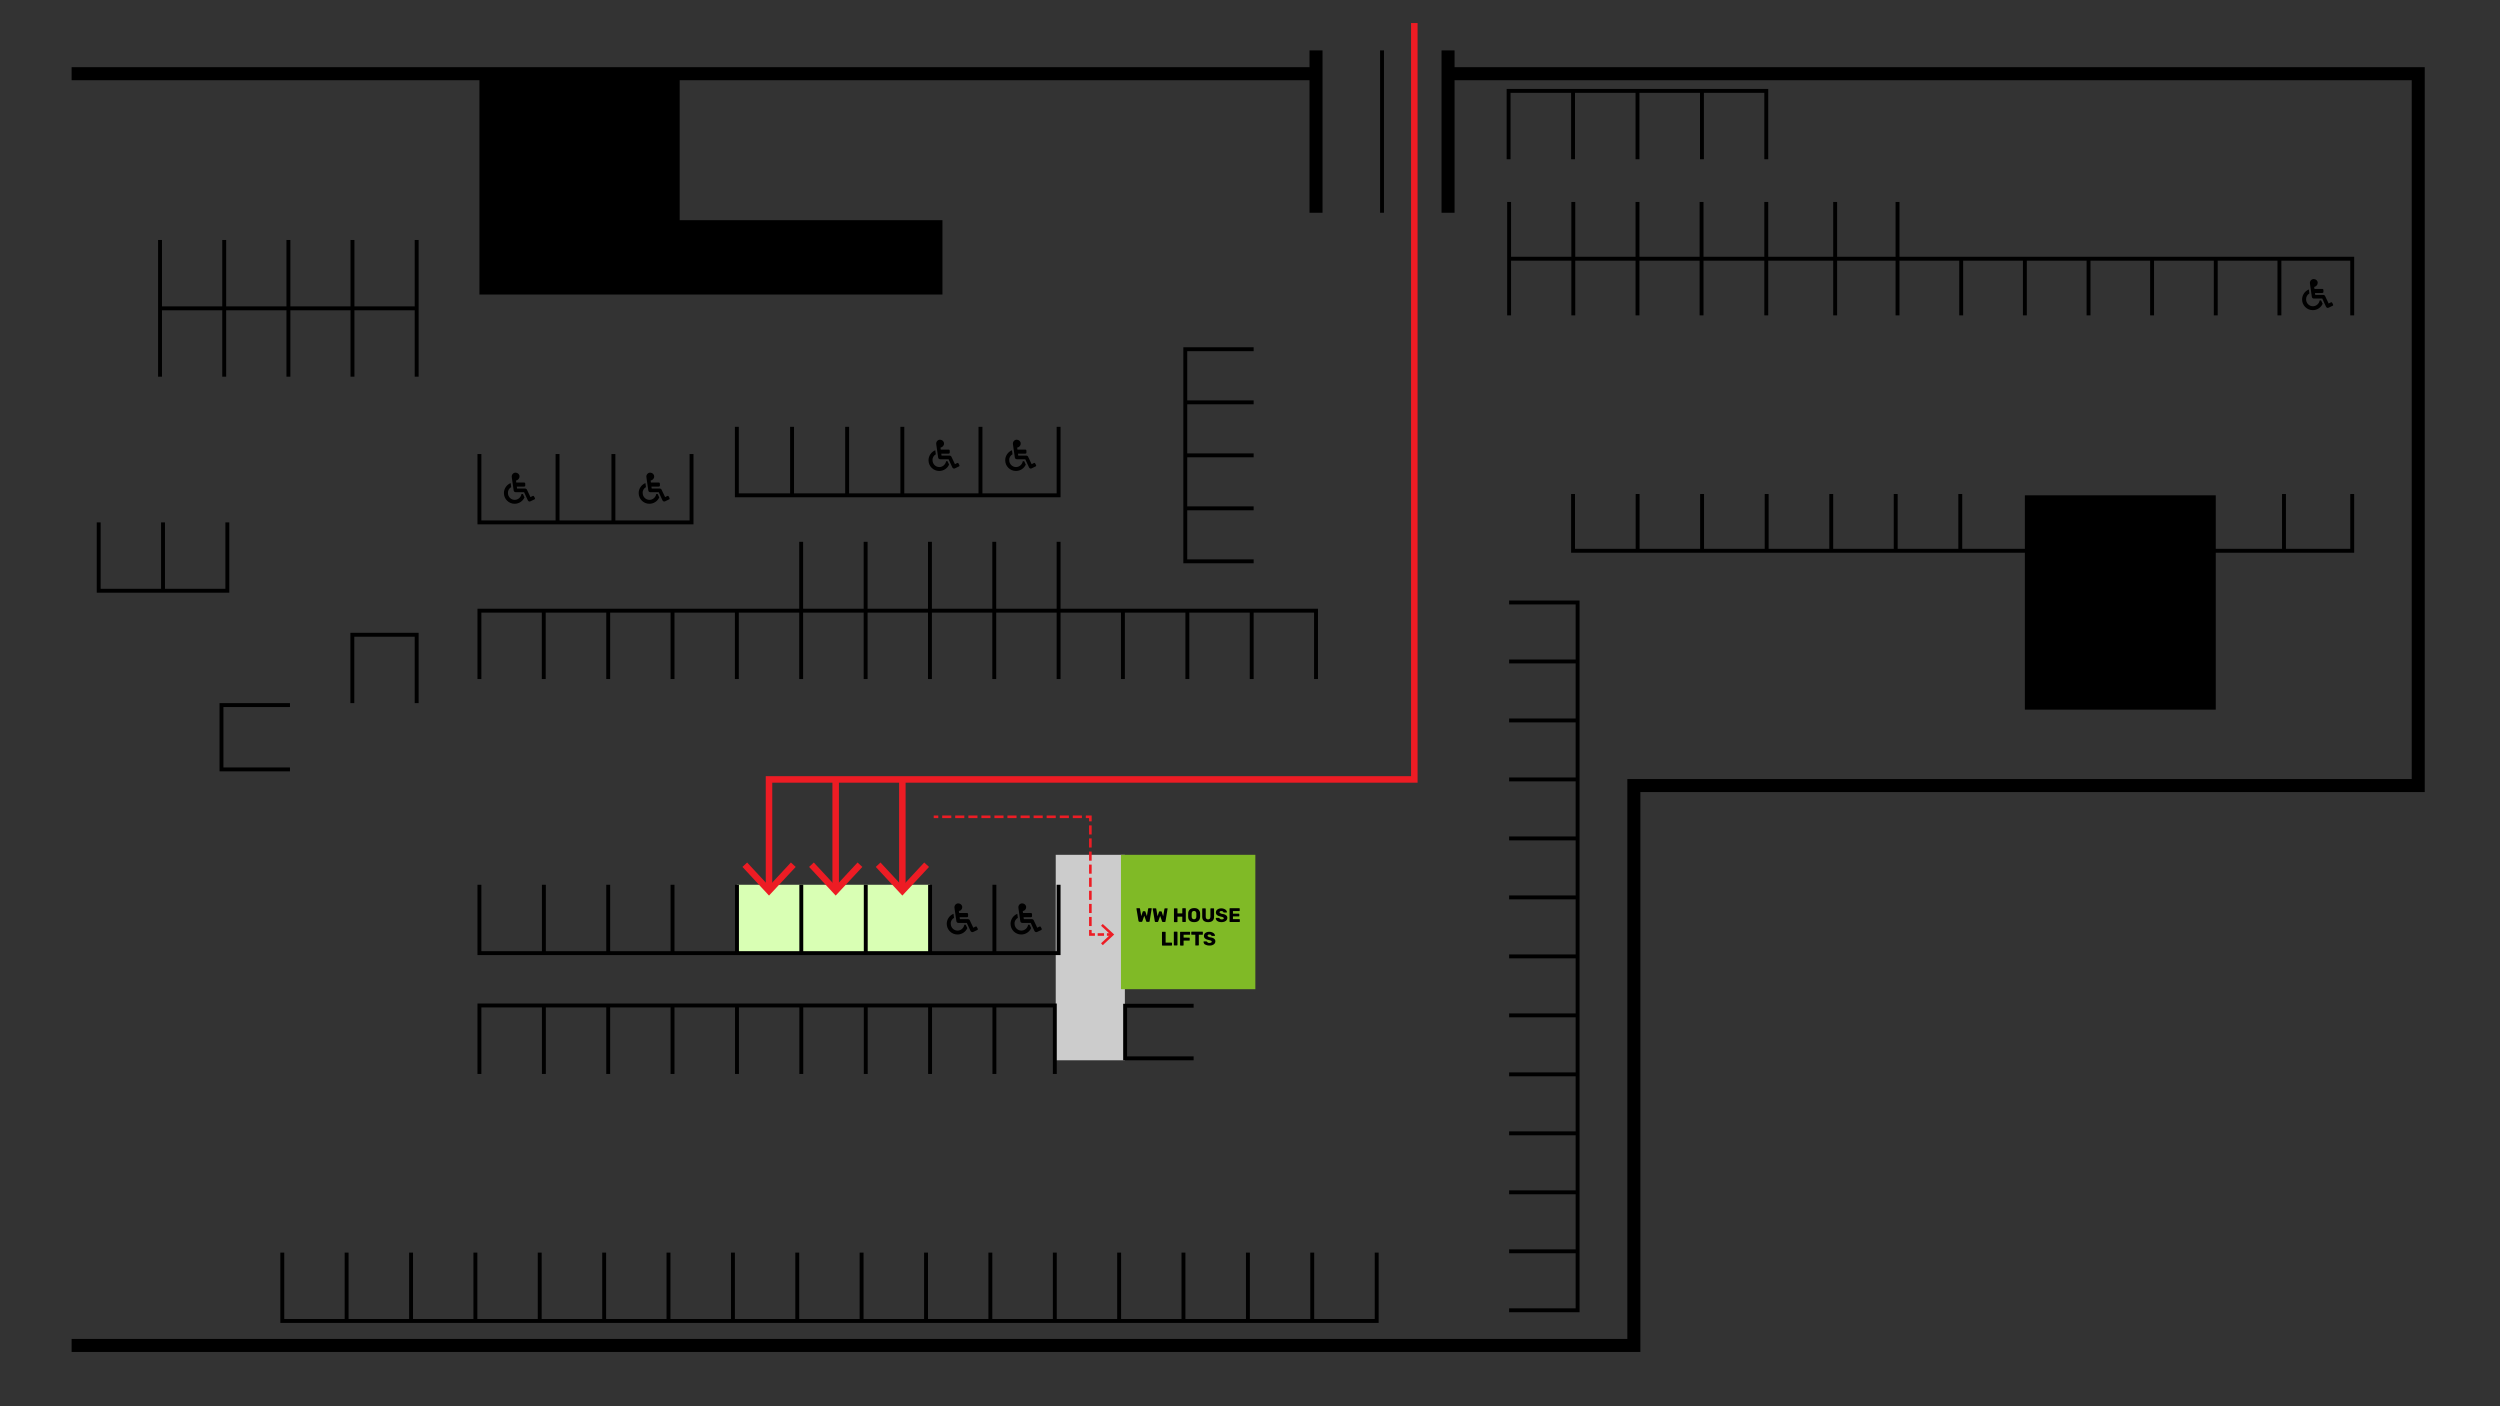 <?xml version="1.0" encoding="utf-8"?>
<!-- Generator: Adobe Illustrator 27.5.0, SVG Export Plug-In . SVG Version: 6.00 Build 0)  -->
<svg version="1.1" id="Layer_1" xmlns="http://www.w3.org/2000/svg" xmlns:xlink="http://www.w3.org/1999/xlink" x="0px" y="0px"
	 viewBox="0 0 1920 1080" style="enable-background:new 0 0 1920 1080;" xml:space="preserve">
<rect x="0" y="0" width="1920" height="1080" fill="#333333" stroke="none"/>
<style type="text/css">
	.st0{fill:#D9FFB4;}
	.st1{fill:#CCCCCC;}
	.st2{fill:#80BA26;}
	.st3{fill:#ED1C24;}
</style>
<rect x="565.9" y="679.5" class="st0" width="148.4" height="52.5"/>
<g>
	<rect x="812.3" y="658" class="st1" width="50.1" height="154.9"/>
	<path class="st1" d="M863.9,814.3h-53.1V656.5h53.1V814.3z M813.8,811.3h47.1V659.5h-47.1V811.3z"/>
</g>
<g>
	<rect x="862.4" y="658" class="st2" width="100.2" height="100.2"/>
	<path class="st2" d="M964.1,759.7H860.9V656.5h103.2V759.7z M863.9,756.7h97.2v-97.2h-97.2V756.7z"/>
</g>
<g>
	<polygon points="366.7,521.5 369.7,521.5 369.7,470.5 416.1,470.5 416.1,521.5 419.1,521.5 419.1,470.5 465.6,470.5 465.6,521.5 
		468.6,521.5 468.6,470.5 515,470.5 515,521.5 518,521.5 518,470.5 564.4,470.5 564.4,521.5 567.4,521.5 567.4,470.5 613.8,470.5 
		613.8,521.5 616.8,521.5 616.8,470.5 663.3,470.5 663.3,521.5 666.3,521.5 666.3,470.5 712.7,470.5 712.7,521.5 715.7,521.5 
		715.7,470.5 762.1,470.5 762.1,521.5 765.1,521.5 765.1,470.5 811.5,470.5 811.5,521.5 814.5,521.5 814.5,470.5 860.9,470.5 
		860.9,521.5 863.9,521.5 863.9,470.5 910.4,470.5 910.4,521.5 913.4,521.5 913.4,470.5 959.8,470.5 959.8,521.5 962.8,521.5 
		962.8,470.5 1009.2,470.5 1009.2,521.5 1012.2,521.5 1012.2,467.5 814.5,467.5 814.5,416.1 811.5,416.1 811.5,467.5 765.1,467.5 
		765.1,416.1 762.1,416.1 762.1,467.5 715.7,467.5 715.7,416.1 712.7,416.1 712.7,467.5 666.3,467.5 666.3,416.1 663.3,416.1 
		663.3,467.5 616.8,467.5 616.8,416.1 613.8,416.1 613.8,467.5 366.7,467.5 	"/>
	<polygon points="321.5,540 321.5,486 269.1,486 269.1,540 272.1,540 272.1,489 318.5,489 318.5,540 	"/>
	<polygon points="74.3,401.2 74.3,455.2 176.1,455.2 176.1,401.2 173.1,401.2 173.1,452.2 126.7,452.2 126.7,401.2 123.7,401.2 
		123.7,452.2 77.3,452.2 77.3,401.2 	"/>
	<polygon points="222.7,589.4 171.6,589.4 171.6,543 222.7,543 222.7,540 168.6,540 168.6,592.4 222.7,592.4 	"/>
	<polygon points="962.8,269.7 962.8,266.7 908.8,266.7 908.8,432.6 962.8,432.6 962.8,429.6 911.8,429.6 911.8,391.9 962.8,391.9 
		962.8,388.9 911.8,388.9 911.8,351.2 962.8,351.2 962.8,348.2 911.8,348.2 911.8,310.5 962.8,310.5 962.8,307.5 911.8,307.5 
		911.8,269.7 	"/>
	<polygon points="366.7,348.7 366.7,402.7 532.6,402.7 532.6,348.7 529.6,348.7 529.6,399.7 472.6,399.7 472.6,348.7 469.6,348.7 
		469.6,399.7 429.7,399.7 429.7,348.7 426.7,348.7 426.7,399.7 369.7,399.7 369.7,348.7 	"/>
	<polygon points="564.4,327.8 564.4,381.9 814.5,381.9 814.5,327.8 811.5,327.8 811.5,378.9 754.5,378.9 754.5,327.8 751.5,327.8 
		751.5,378.9 694.5,378.9 694.5,327.8 691.5,327.8 691.5,378.9 652.1,378.9 652.1,327.8 649.1,327.8 649.1,378.9 609.8,378.9 
		609.8,327.8 606.8,327.8 606.8,378.9 567.4,378.9 567.4,327.8 	"/>
	<polygon points="1157.1,122.3 1160.1,122.3 1160.1,71.3 1206.6,71.3 1206.6,122.3 1209.6,122.3 1209.6,71.3 1256.1,71.3 
		1256.1,122.3 1259.1,122.3 1259.1,71.3 1305.6,71.3 1305.6,122.3 1308.6,122.3 1308.6,71.3 1355,71.3 1355,122.3 1358,122.3 
		1358,68.3 1157.1,68.3 	"/>
	<polygon points="121.4,184.3 121.4,289.3 124.4,289.3 124.4,238.3 170.7,238.3 170.7,289.3 173.7,289.3 173.7,238.3 220,238.3 
		220,289.3 223,289.3 223,238.3 269.2,238.3 269.2,289.3 272.2,289.3 272.2,238.3 318.5,238.3 318.5,289.3 321.5,289.3 321.5,184.3 
		318.5,184.3 318.5,235.3 272.2,235.3 272.2,184.3 269.2,184.3 269.2,235.3 223,235.3 223,184.3 220,184.3 220,235.3 173.7,235.3 
		173.7,184.3 170.7,184.3 170.7,235.3 124.4,235.3 124.4,184.3 	"/>
	<polygon points="1407.9,155.1 1407.9,197.2 1358,197.2 1358,155.1 1355,155.1 1355,197.2 1308.3,197.2 1308.3,155.1 1305.3,155.1 
		1305.3,197.2 1259.1,197.2 1259.1,155.1 1256.1,155.1 1256.1,197.2 1209.8,197.2 1209.8,155.1 1206.8,155.1 1206.8,197.2 
		1160.5,197.2 1160.5,155.1 1157.5,155.1 1157.5,242.2 1160.5,242.2 1160.5,200.2 1206.8,200.2 1206.8,242.2 1209.8,242.2 
		1209.8,200.2 1256.1,200.2 1256.1,242.2 1259.1,242.2 1259.1,200.2 1305.3,200.2 1305.3,242.2 1308.3,242.2 1308.3,200.2 
		1355,200.2 1355,242.2 1358,242.2 1358,200.2 1407.9,200.2 1407.9,242.2 1410.9,242.2 1410.9,200.2 1455.8,200.2 1455.8,242.2 
		1458.8,242.2 1458.8,200.2 1504.7,200.2 1504.7,242.2 1507.7,242.2 1507.7,200.2 1553.6,200.2 1553.6,242.2 1556.6,242.2 
		1556.6,200.2 1602.5,200.2 1602.5,242.2 1605.5,242.2 1605.5,200.2 1651.3,200.2 1651.3,242.2 1654.3,242.2 1654.3,200.2 
		1700.2,200.2 1700.2,242.2 1703.2,242.2 1703.2,200.2 1749.1,200.2 1749.1,242.2 1752.1,242.2 1752.1,200.2 1805,200.2 1805,242.2 
		1808,242.2 1808,197.2 1458.8,197.2 1458.8,155.1 1455.8,155.1 1455.8,197.2 1410.9,197.2 1410.9,155.1 	"/>
	<polygon points="1117.1,51.6 1117.1,38.7 1107.1,38.7 1107.1,163.4 1117.1,163.4 1117.1,61.6 1852.2,61.6 1852.2,598.3 
		1249.8,598.3 1249.8,1028.3 55,1028.3 55,1038.3 1259.8,1038.3 1259.8,608.3 1862.2,608.3 1862.2,51.6 	"/>
	<rect x="1059.9" y="38.7" width="3" height="124.7"/>
	<polygon points="1701.7,545 1701.7,424.5 1808,424.5 1808,379.4 1805,379.4 1805,421.5 1755.6,421.5 1755.6,379.4 1752.6,379.4 
		1752.6,421.5 1701.7,421.5 1701.7,380.4 1555.1,380.4 1555.1,421.5 1507,421.5 1507,379.4 1504,379.4 1504,421.5 1457.4,421.5 
		1457.4,379.4 1454.4,379.4 1454.4,421.5 1407.9,421.5 1407.9,379.4 1404.9,379.4 1404.9,421.5 1358.3,421.5 1358.3,379.4 
		1355.3,379.4 1355.3,421.5 1308.7,421.5 1308.7,379.4 1305.7,379.4 1305.7,421.5 1259.2,421.5 1259.2,379.4 1256.2,379.4 
		1256.2,421.5 1209.6,421.5 1209.6,379.4 1206.6,379.4 1206.6,424.5 1555.1,424.5 1555.1,545 	"/>
	<polygon points="368.2,226.2 454.1,226.2 522,226.2 723.8,226.2 723.8,169.1 522,169.1 522,61.6 1005.7,61.6 1005.7,163.4 
		1015.7,163.4 1015.7,38.7 1005.7,38.7 1005.7,51.6 55,51.6 55,61.6 368.2,61.6 	"/>
	<polygon points="1159,1004.8 1159,1007.8 1213.1,1007.8 1213.1,461.2 1159,461.2 1159,464.2 1210.1,464.2 1210.1,506.5 1159,506.5 
		1159,509.5 1210.1,509.5 1210.1,551.8 1159,551.8 1159,554.8 1210.1,554.8 1210.1,597.1 1159,597.1 1159,600.1 1210.1,600.1 
		1210.1,642.4 1159,642.4 1159,645.4 1210.1,645.4 1210.1,687.7 1159,687.7 1159,690.7 1210.1,690.7 1210.1,733 1159,733 1159,736 
		1210.1,736 1210.1,778.3 1159,778.3 1159,781.3 1210.1,781.3 1210.1,823.6 1159,823.6 1159,826.6 1210.1,826.6 1210.1,868.9 
		1159,868.9 1159,871.9 1210.1,871.9 1210.1,914.2 1159,914.2 1159,917.2 1210.1,917.2 1210.1,959.5 1159,959.5 1159,962.5 
		1210.1,962.5 1210.1,1004.8 	"/>
	<polygon points="1009.3,962 1006.3,962 1006.3,1013 959.9,1013 959.9,962 956.9,962 956.9,1013 910.4,1013 910.4,962 907.4,962 
		907.4,1013 861,1013 861,962 858,962 858,1013 811.6,1013 811.6,962 808.6,962 808.6,1013 762.1,1013 762.1,962 759.1,962 
		759.1,1013 712.7,1013 712.7,962 709.7,962 709.7,1013 663.2,1013 663.2,962 660.2,962 660.2,1013 613.8,1013 613.8,962 610.8,962 
		610.8,1013 564.4,1013 564.4,962 561.4,962 561.4,1013 514.9,1013 514.9,962 511.9,962 511.9,1013 465.5,1013 465.5,962 462.5,962 
		462.5,1013 416,1013 416,962 413,962 413,1013 366.6,1013 366.6,962 363.6,962 363.6,1013 317.2,1013 317.2,962 314.2,962 
		314.2,1013 267.7,1013 267.7,962 264.7,962 264.7,1013 218.3,1013 218.3,962 215.3,962 215.3,1016 1058.8,1016 1058.8,962 
		1055.8,962 1055.8,1013 1009.3,1013 	"/>
	<polygon points="366.7,824.8 369.7,824.8 369.7,773.7 416.2,773.7 416.2,824.8 419.2,824.8 419.2,773.7 465.6,773.7 465.6,824.8 
		468.6,824.8 468.6,773.7 515,773.7 515,824.8 518,824.8 518,773.7 564.5,773.7 564.5,824.8 567.5,824.8 567.5,773.7 613.9,773.7 
		613.9,824.8 616.9,824.8 616.9,773.7 663.4,773.7 663.4,824.8 666.4,824.8 666.4,773.7 712.8,773.7 712.8,824.8 715.8,824.8 
		715.8,773.7 762.2,773.7 762.2,824.8 765.2,824.8 765.2,773.7 808.6,773.7 808.6,824.8 811.6,824.8 811.6,770.7 366.7,770.7 	"/>
	<polygon points="916.7,773.9 916.7,770.9 862.6,770.9 862.6,814.3 916.7,814.3 916.7,811.3 865.6,811.3 865.6,773.9 	"/>
	<polygon points="366.7,733.5 814.5,733.5 814.5,679.5 811.5,679.5 811.5,730.5 765.2,730.5 765.2,679.5 762.2,679.5 762.2,730.5 
		715.8,730.5 715.8,679.5 712.8,679.5 712.8,730.5 666.4,730.5 666.4,679.5 663.4,679.5 663.4,730.5 616.9,730.5 616.9,679.5 
		613.9,679.5 613.9,730.5 567.5,730.5 567.5,679.5 564.5,679.5 564.5,730.5 518,730.5 518,679.5 515,679.5 515,730.5 468.6,730.5 
		468.6,679.5 465.6,679.5 465.6,730.5 419.2,730.5 419.2,679.5 416.2,679.5 416.2,730.5 369.7,730.5 369.7,679.5 366.7,679.5 	"/>
	<path d="M874.9,707.9c0.1,0.1,0.2,0.1,0.4,0.1h1.4c0.3,0,0.5-0.1,0.6-0.4l1.5-4.3l1.5,4.3c0,0.1,0.1,0.2,0.2,0.3
		c0.1,0.1,0.2,0.1,0.4,0.1h1.4c0.2,0,0.3,0,0.4-0.1c0.1-0.1,0.2-0.2,0.2-0.4l1.6-9.6l0-0.1c0-0.1,0-0.2-0.1-0.2
		c-0.1-0.1-0.1-0.1-0.2-0.1h-1.9c-0.3,0-0.4,0.1-0.5,0.3l-1,5.8l-1.1-3.4c-0.1-0.3-0.2-0.4-0.5-0.4h-1.1c-0.2,0-0.4,0.1-0.5,0.4
		l-1.1,3.4l-1-5.8c0-0.2-0.2-0.3-0.5-0.3h-1.9c-0.1,0-0.2,0-0.2,0.1c-0.1,0.1-0.1,0.1-0.1,0.2c0,0,0,0.1,0,0.1l1.6,9.6
		C874.7,707.7,874.8,707.8,874.9,707.9z"/>
	<path d="M896.7,697.6h-1.9c-0.3,0-0.4,0.1-0.5,0.3l-1,5.8l-1.1-3.4c-0.1-0.3-0.2-0.4-0.5-0.4h-1.1c-0.2,0-0.4,0.1-0.5,0.4l-1.1,3.4
		l-1-5.8c0-0.2-0.2-0.3-0.5-0.3h-1.9c-0.1,0-0.2,0-0.2,0.1c-0.1,0.1-0.1,0.1-0.1,0.2c0,0,0,0.1,0,0.1l1.6,9.6c0,0.1,0.1,0.3,0.2,0.4
		c0.1,0.1,0.2,0.1,0.4,0.1h1.4c0.3,0,0.5-0.1,0.6-0.4l1.5-4.3l1.5,4.3c0,0.1,0.1,0.2,0.2,0.3c0.1,0.1,0.2,0.1,0.4,0.1h1.4
		c0.2,0,0.3,0,0.4-0.1c0.1-0.1,0.2-0.2,0.2-0.4l1.6-9.6l0-0.1c0-0.1,0-0.2-0.1-0.2C896.8,697.6,896.7,697.6,896.7,697.6z"/>
	<path d="M904.2,697.7c-0.1-0.1-0.2-0.1-0.3-0.1H902c-0.1,0-0.2,0-0.3,0.1c-0.1,0.1-0.1,0.2-0.1,0.3v9.8c0,0.1,0,0.2,0.1,0.3
		c0.1,0.1,0.2,0.1,0.3,0.1h1.9c0.1,0,0.2,0,0.3-0.1c0.1-0.1,0.1-0.2,0.1-0.3V704h3.7v3.7c0,0.1,0,0.2,0.1,0.3
		c0.1,0.1,0.2,0.1,0.3,0.1h1.9c0.1,0,0.2,0,0.3-0.1c0.1-0.1,0.1-0.2,0.1-0.3v-9.8c0-0.1,0-0.2-0.1-0.3c-0.1-0.1-0.2-0.1-0.3-0.1
		h-1.9c-0.1,0-0.2,0-0.3,0.1c-0.1,0.1-0.1,0.2-0.1,0.3v3.6h-3.7v-3.6C904.3,697.8,904.3,697.7,904.2,697.7z"/>
	<path d="M917.1,708.2c1.4,0,2.5-0.3,3.3-1c0.8-0.7,1.2-1.7,1.3-3c0-0.6,0-1,0-1.3c0-0.3,0-0.7,0-1.3c0-1.3-0.5-2.3-1.3-3.1
		s-1.9-1.1-3.3-1.1s-2.5,0.4-3.3,1.1s-1.3,1.7-1.3,3.1c0,0.3,0,0.7,0,1.3c0,0.6,0,1,0,1.3c0,1.3,0.5,2.4,1.3,3
		C914.6,707.9,915.7,708.2,917.1,708.2z M915.2,701.6c0-0.7,0.2-1.2,0.5-1.5c0.3-0.3,0.8-0.5,1.3-0.5s1,0.2,1.3,0.5
		c0.3,0.3,0.5,0.8,0.5,1.5c0,0.6,0,1,0,1.2c0,0.2,0,0.7,0,1.2c0,0.7-0.2,1.2-0.5,1.5s-0.8,0.5-1.3,0.5s-1-0.2-1.3-0.5
		c-0.3-0.3-0.5-0.8-0.5-1.5c0-0.3,0-0.7,0-1.2C915.2,702.3,915.2,701.9,915.2,701.6z"/>
	<path d="M927.9,708.2c1.4,0,2.5-0.3,3.3-1c0.8-0.7,1.2-1.7,1.2-3.1v-6.1c0-0.1,0-0.2-0.1-0.3c-0.1-0.1-0.2-0.1-0.3-0.1H930
		c-0.1,0-0.2,0-0.3,0.1c-0.1,0.1-0.1,0.2-0.1,0.3v6.1c0,0.6-0.2,1.1-0.5,1.5c-0.3,0.3-0.8,0.5-1.3,0.5c-0.6,0-1-0.2-1.3-0.5
		c-0.3-0.3-0.5-0.8-0.5-1.5v-6.1c0-0.1,0-0.2-0.1-0.3c-0.1-0.1-0.2-0.1-0.3-0.1h-1.9c-0.1,0-0.2,0-0.3,0.1c-0.1,0.1-0.1,0.2-0.1,0.3
		v6.1c0,1.4,0.4,2.4,1.2,3.1C925.4,707.9,926.5,708.2,927.9,708.2z"/>
	<path d="M939.6,705.8c-0.3,0.2-0.7,0.3-1.3,0.3c-0.5,0-0.9-0.1-1.2-0.3s-0.5-0.4-0.6-0.6c-0.1-0.1-0.2-0.2-0.2-0.2
		s-0.2-0.1-0.3-0.1H934c-0.1,0-0.2,0-0.2,0.1c-0.1,0.1-0.1,0.1-0.1,0.2c0,0.5,0.2,1,0.5,1.5s0.9,0.8,1.5,1.1
		c0.7,0.3,1.5,0.4,2.4,0.4c0.9,0,1.7-0.1,2.3-0.4c0.7-0.3,1.2-0.6,1.6-1.1c0.4-0.5,0.6-1.1,0.6-1.7c0-0.6-0.1-1.1-0.4-1.5
		c-0.3-0.4-0.7-0.7-1.2-1c-0.6-0.3-1.3-0.5-2.2-0.6c-0.6-0.1-1-0.2-1.3-0.4c-0.3-0.1-0.5-0.2-0.7-0.4c-0.1-0.1-0.2-0.3-0.2-0.5
		c0-0.3,0.1-0.5,0.4-0.7s0.6-0.2,1-0.2c0.4,0,0.7,0.1,1,0.2s0.4,0.4,0.5,0.6c0.1,0.1,0.1,0.2,0.2,0.2c0.1,0,0.2,0.1,0.3,0.1h2
		c0.1,0,0.2,0,0.2-0.1c0.1-0.1,0.1-0.1,0.1-0.2c0-0.4-0.2-0.9-0.5-1.3s-0.8-0.8-1.5-1.1c-0.6-0.3-1.4-0.5-2.3-0.5
		c-0.8,0-1.6,0.1-2.2,0.4c-0.6,0.3-1.1,0.6-1.5,1.1c-0.3,0.5-0.5,1-0.5,1.6c0,0.9,0.3,1.6,0.9,2.1c0.6,0.5,1.5,0.9,2.7,1.1
		c0.6,0.1,1.1,0.3,1.5,0.4c0.3,0.1,0.6,0.2,0.7,0.4c0.2,0.1,0.2,0.3,0.2,0.5C940,705.4,939.9,705.6,939.6,705.8z"/>
	<path d="M951.7,699.7c0.1,0,0.2,0,0.3-0.1c0.1-0.1,0.1-0.2,0.1-0.3v-1.4c0-0.1,0-0.2-0.1-0.3c-0.1-0.1-0.2-0.1-0.3-0.1h-7
		c-0.1,0-0.2,0-0.3,0.1c-0.1,0.1-0.1,0.2-0.1,0.3v9.8c0,0.1,0,0.2,0.1,0.3c0.1,0.1,0.2,0.1,0.3,0.1h7.1c0.1,0,0.2,0,0.3-0.1
		c0.1-0.1,0.1-0.2,0.1-0.3v-1.4c0-0.1,0-0.2-0.1-0.3c-0.1-0.1-0.2-0.1-0.3-0.1h-4.9v-2.1h4.5c0.1,0,0.2,0,0.3-0.1
		c0.1-0.1,0.1-0.2,0.1-0.3v-1.3c0-0.1,0-0.2-0.1-0.3c-0.1-0.1-0.2-0.1-0.3-0.1h-4.5v-2H951.7z"/>
	<path d="M895.1,715.7c-0.1-0.1-0.2-0.1-0.3-0.1h-2c-0.1,0-0.2,0-0.3,0.1c-0.1,0.1-0.1,0.2-0.1,0.3v9.8c0,0.1,0,0.2,0.1,0.3
		c0.1,0.1,0.2,0.1,0.3,0.1h6.9c0.1,0,0.2,0,0.3-0.1c0.1-0.1,0.1-0.2,0.1-0.3v-1.5c0-0.1,0-0.2-0.1-0.3c-0.1-0.1-0.2-0.1-0.3-0.1
		h-4.5v-7.9C895.2,715.8,895.2,715.7,895.1,715.7z"/>
	<path d="M901.5,715.9v9.8c0,0.1,0,0.2,0.1,0.3c0.1,0.1,0.2,0.1,0.3,0.1h2c0.1,0,0.2,0,0.3-0.1c0.1-0.1,0.1-0.2,0.1-0.3v-9.8
		c0-0.1,0-0.2-0.1-0.3c-0.1-0.1-0.2-0.1-0.3-0.1h-2c-0.1,0-0.2,0-0.3,0.1C901.5,715.7,901.5,715.8,901.5,715.9z"/>
	<path d="M906.4,715.7c-0.1,0.1-0.1,0.2-0.1,0.3v9.8c0,0.1,0,0.2,0.1,0.3c0.1,0.1,0.2,0.1,0.3,0.1h1.9c0.1,0,0.2,0,0.3-0.1
		c0.1-0.1,0.1-0.2,0.1-0.3v-3.4h4.3c0.1,0,0.2,0,0.3-0.1c0.1-0.1,0.1-0.2,0.1-0.3v-1.5c0-0.1,0-0.2-0.1-0.3
		c-0.1-0.1-0.2-0.1-0.3-0.1H909v-2.2h4.6c0.1,0,0.2,0,0.3-0.1c0.1-0.1,0.1-0.2,0.1-0.3v-1.5c0-0.1,0-0.2-0.1-0.3
		c-0.1-0.1-0.2-0.1-0.3-0.1h-6.9C906.6,715.6,906.5,715.6,906.4,715.7z"/>
	<path d="M918,726c0.1,0.1,0.2,0.1,0.3,0.1h2c0.1,0,0.2,0,0.3-0.1c0.1-0.1,0.1-0.2,0.1-0.3v-7.8h2.7c0.1,0,0.2,0,0.3-0.1
		c0.1-0.1,0.1-0.2,0.1-0.3v-1.6c0-0.1,0-0.2-0.1-0.3c-0.1-0.1-0.2-0.1-0.3-0.1h-8.1c-0.1,0-0.2,0-0.3,0.1c-0.1,0.1-0.1,0.2-0.1,0.3
		v1.6c0,0.1,0,0.2,0.1,0.3c0.1,0.1,0.2,0.1,0.3,0.1h2.7v7.8C917.9,725.8,917.9,725.9,918,726z"/>
	<path d="M926.5,725.8c0.7,0.3,1.5,0.4,2.4,0.4c0.9,0,1.7-0.1,2.3-0.4c0.7-0.3,1.2-0.6,1.6-1.1c0.4-0.5,0.6-1.1,0.6-1.7
		c0-0.6-0.1-1.1-0.4-1.5c-0.3-0.4-0.7-0.7-1.2-1c-0.6-0.3-1.3-0.5-2.2-0.6c-0.6-0.1-1-0.2-1.3-0.4c-0.3-0.1-0.5-0.2-0.7-0.4
		c-0.1-0.1-0.2-0.3-0.2-0.5c0-0.3,0.1-0.5,0.4-0.7s0.6-0.2,1-0.2c0.4,0,0.7,0.1,1,0.2s0.4,0.4,0.5,0.6c0.1,0.1,0.1,0.2,0.2,0.2
		c0.1,0,0.2,0.1,0.3,0.1h2c0.1,0,0.2,0,0.2-0.1c0.1-0.1,0.1-0.1,0.1-0.2c0-0.4-0.2-0.9-0.5-1.3s-0.8-0.8-1.5-1.1
		c-0.6-0.3-1.4-0.5-2.3-0.5c-0.8,0-1.6,0.1-2.2,0.4c-0.6,0.3-1.1,0.6-1.5,1.1c-0.3,0.5-0.5,1-0.5,1.6c0,0.9,0.3,1.6,0.9,2.1
		c0.6,0.5,1.5,0.9,2.7,1.1c0.6,0.1,1.1,0.3,1.5,0.4c0.3,0.1,0.6,0.2,0.7,0.4c0.2,0.1,0.2,0.3,0.2,0.5c0,0.3-0.1,0.6-0.5,0.7
		c-0.3,0.2-0.7,0.3-1.3,0.3c-0.5,0-0.9-0.1-1.2-0.3s-0.5-0.4-0.6-0.6c-0.1-0.1-0.2-0.2-0.2-0.2s-0.2-0.1-0.3-0.1h-1.9
		c-0.1,0-0.2,0-0.2,0.1c-0.1,0.1-0.1,0.1-0.1,0.2c0,0.5,0.2,1,0.5,1.5S925.8,725.5,926.5,725.8z"/>
	<path d="M732.7,704.9c-0.2-1.2-0.3-2.2-0.4-3.1c-3,1.2-5.2,4.2-5.2,7.7c0,4.5,3.7,8.2,8.2,8.2c3.4,0,6.3-2,7.6-4.9l-1.2-2.6h-1.1
		c-0.4,2.5-2.6,4.5-5.2,4.5c-2.9,0-5.2-2.4-5.2-5.2C730,707.5,731.1,705.8,732.7,704.9z"/>
	<path d="M747.5,715.7l3.1-1.5c0.4-0.2,0.5-0.6,0.3-1l-0.7-1.3c-0.2-0.4-0.6-0.5-1-0.3l-1.7,0.9l-2.7-5.7c-0.2-0.5-0.8-0.9-1.4-0.9
		h-6.2l-0.2-1.5h5.7c0.4,0,0.8-0.3,0.8-0.8V702c0-0.4-0.3-0.8-0.8-0.8h-6.1l-0.2-1.5c1.5-0.2,2.6-1.5,2.6-3c0-1.6-1.3-2.8-2.9-2.9
		c-1.7-0.1-3.1,1.3-3.1,3c0,0.3-0.1-0.4,1.5,10.7c0.1,0.7,0.7,1.3,1.5,1.3h6.5l2.9,6.3C745.9,715.8,746.8,716.1,747.5,715.7z"/>
	<path d="M781.7,704.9c-0.2-1.2-0.3-2.2-0.4-3.1c-3,1.2-5.2,4.2-5.2,7.7c0,4.5,3.7,8.2,8.2,8.2c3.4,0,6.3-2,7.6-4.9l-1.2-2.6h-1.1
		c-0.4,2.5-2.6,4.5-5.2,4.5c-2.9,0-5.2-2.4-5.2-5.2C779,707.5,780.1,705.8,781.7,704.9z"/>
	<path d="M796.6,715.7l3.1-1.5c0.4-0.2,0.5-0.6,0.3-1l-0.7-1.3c-0.2-0.4-0.6-0.5-1-0.3l-1.7,0.9l-2.7-5.7c-0.2-0.5-0.8-0.9-1.4-0.9
		h-6.2l-0.2-1.5h5.7c0.4,0,0.8-0.3,0.8-0.8V702c0-0.4-0.3-0.8-0.8-0.8h-6.1l-0.2-1.5c1.5-0.2,2.6-1.5,2.6-3c0-1.6-1.3-2.8-2.9-2.9
		c-1.7-0.1-3.1,1.3-3.1,3c0,0.3-0.1-0.4,1.5,10.7c0.1,0.7,0.7,1.3,1.5,1.3h6.5l2.9,6.3C794.9,715.8,795.8,716.1,796.6,715.7z"/>
	<path d="M783.9,340.6c0-1.6-1.3-2.8-2.9-2.9c-1.7-0.1-3.1,1.3-3.1,3c0,0.3-0.1-0.4,1.5,10.7c0.1,0.7,0.7,1.3,1.5,1.3h6.5l2.9,6.3
		c0.4,0.8,1.3,1.1,2,0.7l3.1-1.5c0.4-0.2,0.5-0.6,0.3-1l-0.7-1.3c-0.2-0.4-0.6-0.5-1-0.3l-1.7,0.9l-2.7-5.7
		c-0.2-0.5-0.8-0.9-1.4-0.9h-6.2l-0.2-1.5h5.7c0.4,0,0.8-0.3,0.8-0.8v-1.5c0-0.4-0.3-0.8-0.8-0.8h-6.1l-0.2-1.5
		C782.9,343.4,784,342.1,783.9,340.6z"/>
	<path d="M777.6,348.9c-0.2-1.2-0.3-2.2-0.4-3.1c-3,1.2-5.2,4.2-5.2,7.7c0,4.5,3.7,8.2,8.2,8.2c3.4,0,6.3-2,7.6-4.9l-1.2-2.6h-1.1
		c-0.4,2.5-2.6,4.5-5.2,4.5c-2.9,0-5.2-2.4-5.2-5.2C774.9,351.5,776,349.8,777.6,348.9z"/>
	<path d="M1773.6,225.4c-0.2-1.2-0.3-2.2-0.4-3.1c-3,1.2-5.2,4.2-5.2,7.7c0,4.5,3.7,8.2,8.2,8.2c3.4,0,6.3-2,7.6-4.9l-1.2-2.6h-1.1
		c-0.4,2.5-2.6,4.5-5.2,4.5c-2.9,0-5.2-2.4-5.2-5.2C1771,228,1772,226.3,1773.6,225.4z"/>
	<path d="M1780,217.2c0-1.6-1.3-2.8-2.9-2.9c-1.7-0.1-3.1,1.3-3.1,3c0,0.3-0.1-0.4,1.5,10.7c0.1,0.7,0.7,1.3,1.5,1.3h6.5l2.9,6.3
		c0.4,0.8,1.3,1.1,2,0.7l3.1-1.5c0.4-0.2,0.5-0.6,0.3-1l-0.7-1.3c-0.2-0.4-0.6-0.5-1-0.3l-1.7,0.9l-2.7-5.7
		c-0.2-0.5-0.8-0.9-1.4-0.9h-6.2l-0.2-1.5h5.7c0.4,0,0.8-0.3,0.8-0.8v-1.5c0-0.4-0.3-0.8-0.8-0.8h-6.1l-0.2-1.5
		C1778.9,220,1780,218.7,1780,217.2z"/>
	<path d="M718.7,348.9c-0.2-1.2-0.3-2.2-0.4-3.1c-3,1.2-5.2,4.2-5.2,7.7c0,4.5,3.7,8.2,8.2,8.2c3.4,0,6.3-2,7.6-4.9l-1.2-2.6h-1.1
		c-0.4,2.5-2.6,4.5-5.2,4.5c-2.9,0-5.2-2.4-5.2-5.2C716,351.5,717.1,349.8,718.7,348.9z"/>
	<path d="M725,340.6c0-1.6-1.3-2.8-2.9-2.9c-1.7-0.1-3.1,1.3-3.1,3c0,0.3-0.1-0.4,1.5,10.7c0.1,0.7,0.7,1.3,1.5,1.3h6.5l2.9,6.3
		c0.4,0.8,1.3,1.1,2,0.7l3.1-1.5c0.4-0.2,0.5-0.6,0.3-1l-0.7-1.3c-0.2-0.4-0.6-0.5-1-0.3l-1.7,0.9l-2.7-5.7
		c-0.2-0.5-0.8-0.9-1.4-0.9h-6.2l-0.2-1.5h5.7c0.4,0,0.8-0.3,0.8-0.8v-1.5c0-0.4-0.3-0.8-0.8-0.8h-6.1l-0.2-1.5
		C723.9,343.4,725.1,342.1,725,340.6z"/>
	<path d="M502.4,365.9c0-1.6-1.3-2.8-2.9-2.9c-1.7-0.1-3.1,1.3-3.1,3c0,0.3-0.1-0.4,1.5,10.7c0.1,0.7,0.7,1.3,1.5,1.3h6.5l2.9,6.3
		c0.4,0.8,1.3,1.1,2,0.7l3.1-1.5c0.4-0.2,0.5-0.6,0.3-1l-0.7-1.3c-0.2-0.4-0.6-0.5-1-0.3l-1.7,0.9l-2.7-5.7
		c-0.2-0.5-0.8-0.9-1.4-0.9h-6.2l-0.2-1.5h5.7c0.4,0,0.8-0.3,0.8-0.8v-1.5c0-0.4-0.3-0.8-0.8-0.8h-6.1l-0.2-1.5
		C501.3,368.7,502.5,367.4,502.4,365.9z"/>
	<path d="M496.1,374.1c-0.2-1.2-0.3-2.2-0.4-3.1c-3,1.2-5.2,4.2-5.2,7.7c0,4.5,3.7,8.2,8.2,8.2c3.4,0,6.3-2,7.6-4.9l-1.2-2.6h-1.1
		c-0.4,2.5-2.6,4.5-5.2,4.5c-2.9,0-5.2-2.4-5.2-5.2C493.4,376.7,494.5,375,496.1,374.1z"/>
	<path d="M392.6,374.1c-0.2-1.2-0.3-2.2-0.4-3.1c-3,1.2-5.2,4.2-5.2,7.7c0,4.5,3.7,8.2,8.2,8.2c3.4,0,6.3-2,7.6-4.9l-1.2-2.6h-1.1
		c-0.4,2.5-2.6,4.5-5.2,4.5c-2.9,0-5.2-2.4-5.2-5.2C390,376.7,391,375,392.6,374.1z"/>
	<path d="M399,365.9c0-1.6-1.3-2.8-2.9-2.9c-1.7-0.1-3.1,1.3-3.1,3c0,0.3-0.1-0.4,1.5,10.7c0.1,0.7,0.7,1.3,1.5,1.3h6.5l2.9,6.3
		c0.4,0.8,1.3,1.1,2,0.7l3.1-1.5c0.4-0.2,0.5-0.6,0.3-1l-0.7-1.3c-0.2-0.4-0.6-0.5-1-0.3l-1.7,0.9l-2.7-5.7
		c-0.2-0.5-0.8-0.9-1.4-0.9h-6.2l-0.2-1.5h5.7c0.4,0,0.8-0.3,0.8-0.8v-1.5c0-0.4-0.3-0.8-0.8-0.8h-6.1l-0.2-1.5
		C397.9,368.7,399,367.4,399,365.9z"/>
</g>
<g>
	<rect x="717.1" y="626.3" class="st3" width="3.5" height="2"/>
	<path class="st3" d="M830.9,628.3h-7v-2h7V628.3z M820.9,628.3h-7v-2h7V628.3z M810.8,628.3h-7v-2h7V628.3z M800.8,628.3h-7v-2h7
		V628.3z M790.8,628.3h-7v-2h7V628.3z M780.7,628.3h-7v-2h7V628.3z M770.7,628.3h-7v-2h7V628.3z M760.7,628.3h-7v-2h7V628.3z
		 M750.7,628.3h-7v-2h7V628.3z M740.6,628.3h-7v-2h7V628.3z M730.6,628.3h-7v-2h7V628.3z"/>
	<polygon class="st3" points="838.4,630.8 836.4,630.8 836.4,628.3 833.9,628.3 833.9,626.3 838.4,626.3 	"/>
	<path class="st3" d="M838.4,711.2h-2v-7h2V711.2z M838.4,701.2h-2v-7h2V701.2z M838.4,691.1h-2v-7h2V691.1z M838.4,681.1h-2v-7h2
		V681.1z M838.4,671h-2v-7h2V671z M838.4,661h-2v-7h2V661z M838.4,650.9h-2v-7h2V650.9z M838.4,640.9h-2v-7h2V640.9z"/>
	<polygon class="st3" points="840.9,718.7 836.4,718.7 836.4,714.2 838.4,714.2 838.4,716.7 840.9,716.7 	"/>
	<rect x="843" y="716.7" class="st3" width="4.9" height="2"/>
	<rect x="850.1" y="716.7" class="st3" width="3.5" height="2"/>
	<g>
		<polygon class="st3" points="846.9,725.9 845.6,724.4 852.8,717.7 845.6,711 846.9,709.6 855.7,717.7 		"/>
	</g>
</g>
<g>
	<polygon class="st3" points="593.1,682.4 588.1,682.4 588.1,596.1 1083.7,596.1 1083.7,17.7 1088.7,17.7 1088.7,601.1 593.1,601.1 
			"/>
	<g>
		<polygon class="st3" points="570.2,665.8 573.8,662.4 590.6,680.5 607.4,662.4 611.1,665.8 590.6,687.8 		"/>
	</g>
</g>
<g>
	<rect x="690.5" y="598.6" class="st3" width="5" height="83.8"/>
	<g>
		<polygon class="st3" points="672.6,665.8 676.2,662.4 693,680.5 709.8,662.4 713.5,665.8 693,687.8 		"/>
	</g>
</g>
<g>
	<rect x="639.3" y="598.6" class="st3" width="5" height="83.8"/>
	<g>
		<polygon class="st3" points="621.4,665.8 625,662.4 641.8,680.5 658.6,662.4 662.3,665.8 641.8,687.8 		"/>
	</g>
</g>
</svg>

